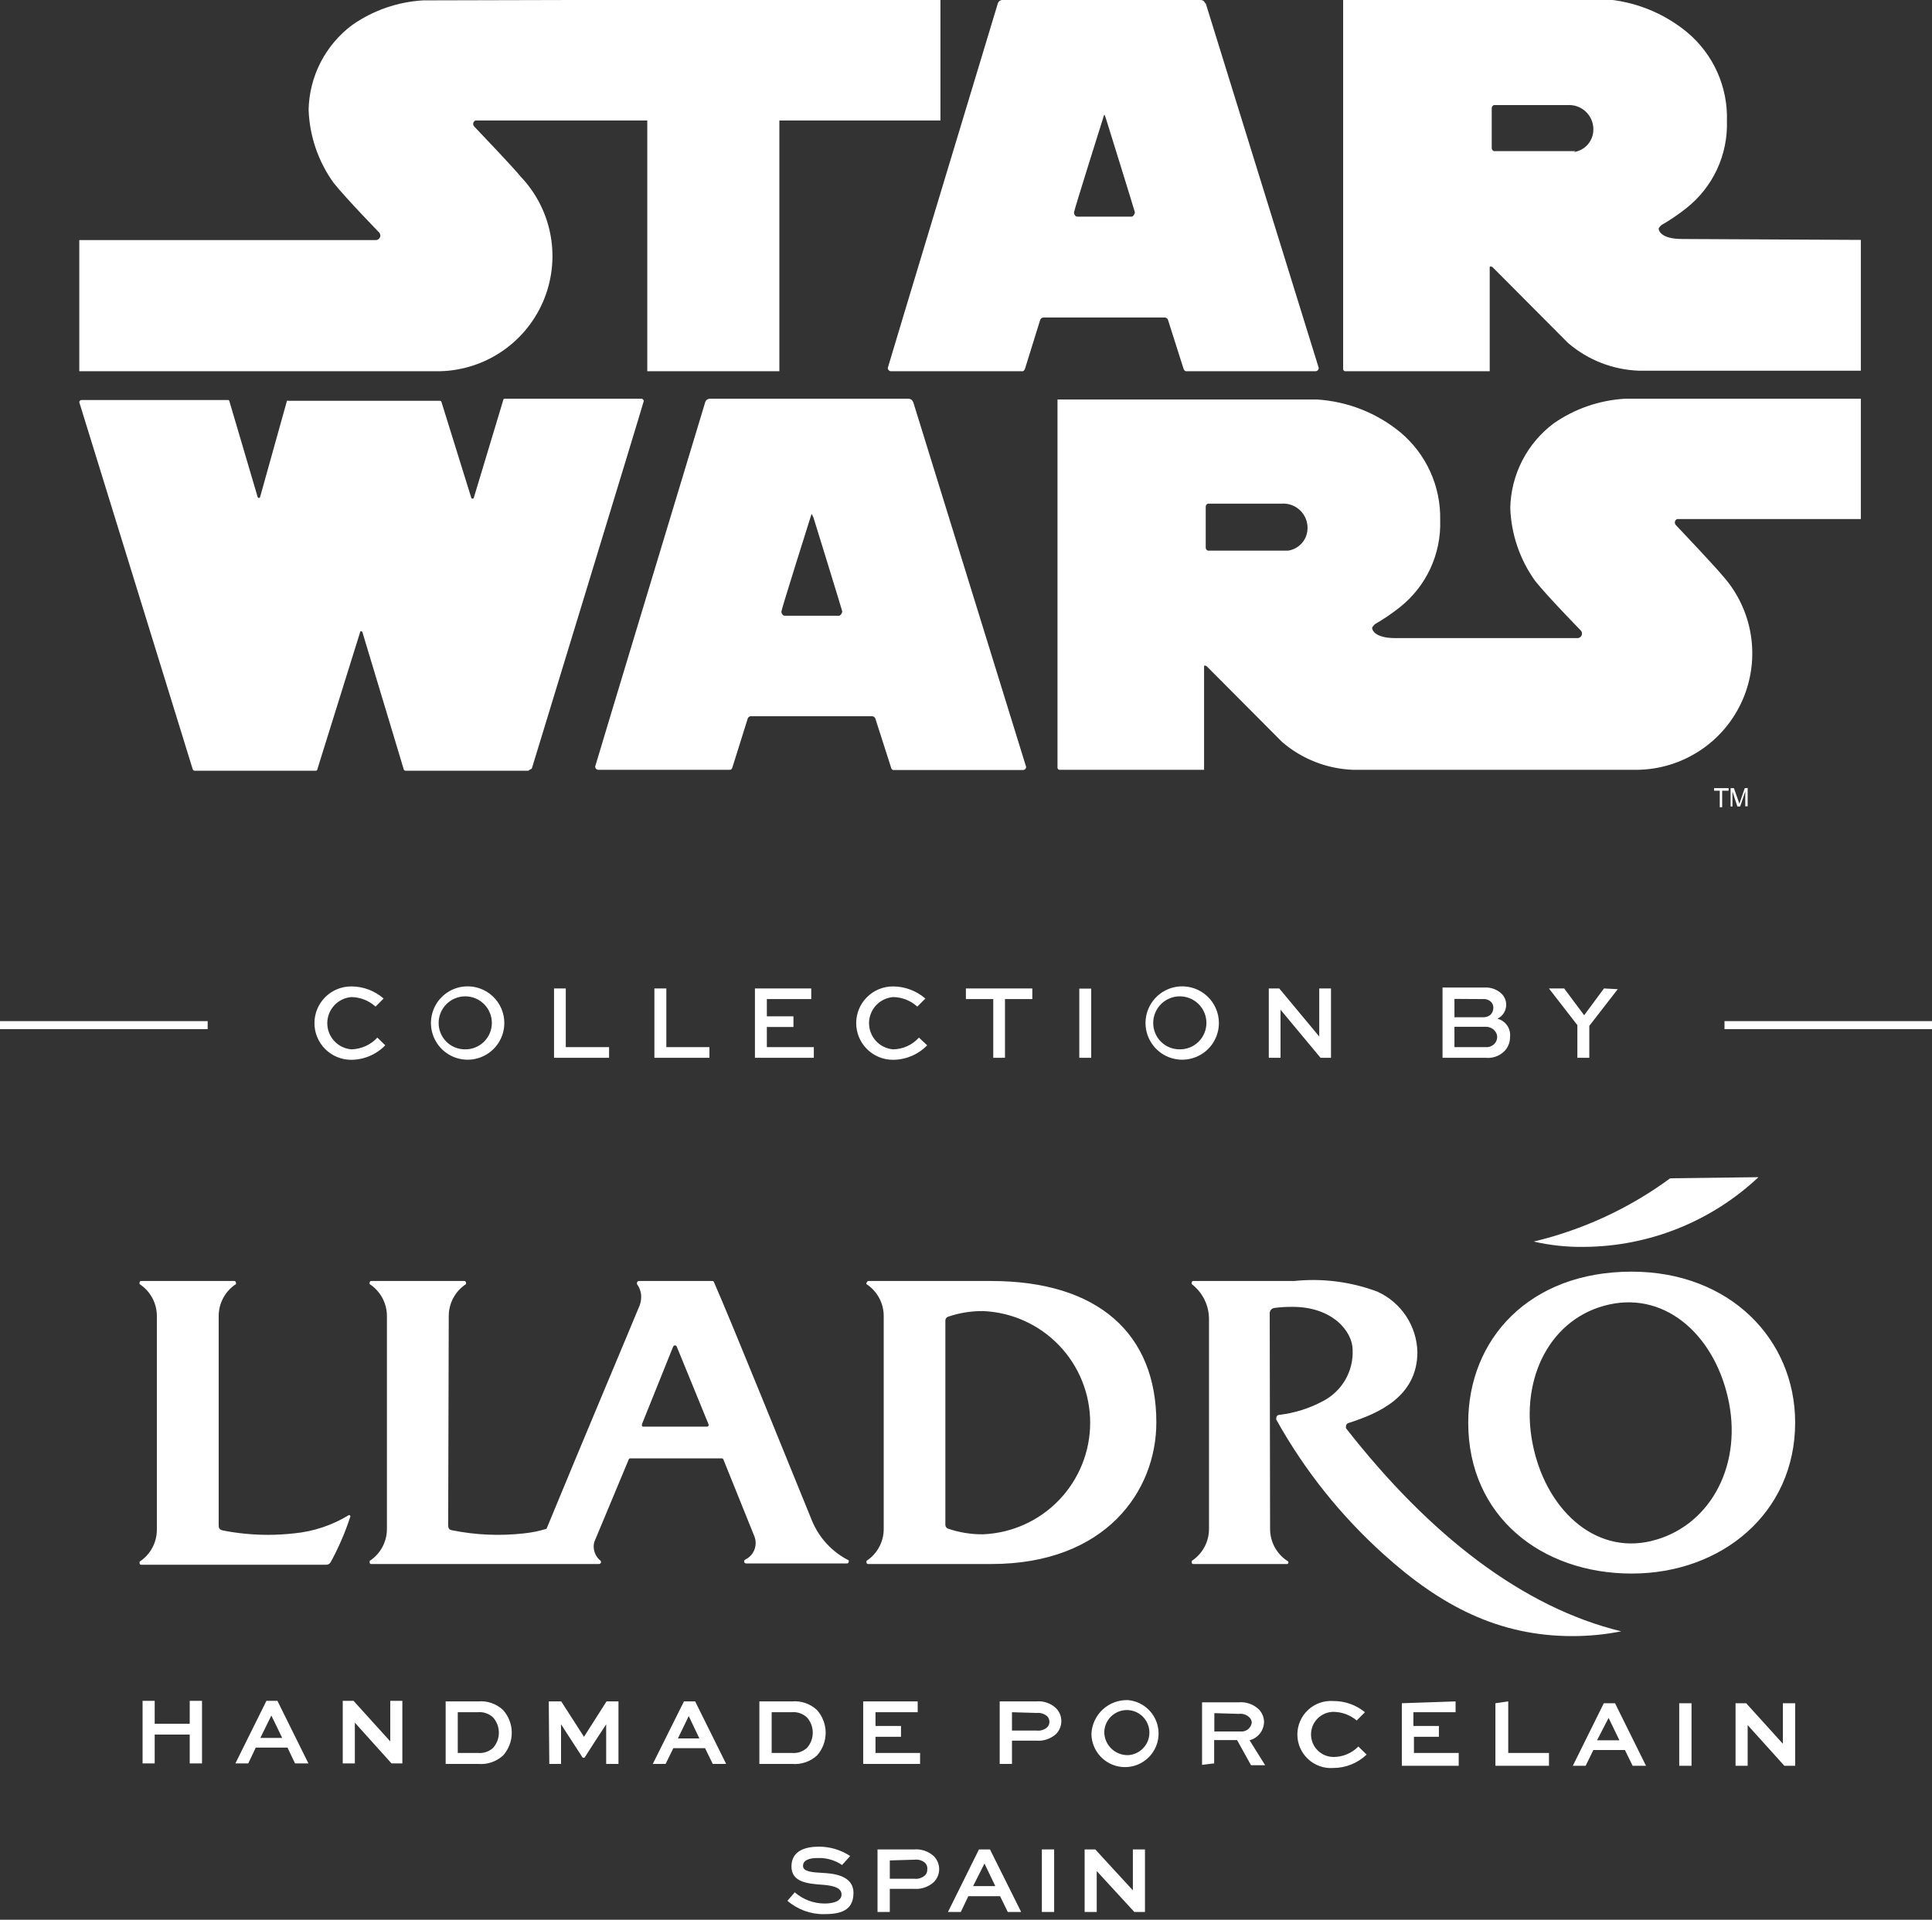 <svg width="163" height="162" viewBox="0 0 163 162" fill="none" xmlns="http://www.w3.org/2000/svg">
<rect x="0" y="0" width="163" height="162" fill="#333333" stroke="none"/>
<g clip-path="url(#clip0_28_10)">
<path d="M145.838 66.51V66.726H145.296V68.119H145.095V66.726H144.615V66.51H145.838ZM147.2 66.51L146.751 67.825L146.287 66.51H146.008V68.057H146.163V66.788L146.581 68.057H146.813L147.246 66.788V68.042H147.447V66.494L147.2 66.51ZM77.037 33.928C77.013 33.851 76.966 33.784 76.902 33.734C76.839 33.684 76.762 33.655 76.681 33.649H59.857C59.776 33.655 59.699 33.684 59.636 33.734C59.572 33.784 59.525 33.851 59.501 33.928C59.501 33.928 50.214 64.637 50.214 64.683C50.214 64.757 50.243 64.828 50.295 64.88C50.348 64.932 50.419 64.962 50.492 64.962H61.621C61.664 64.945 61.702 64.918 61.732 64.882C61.761 64.847 61.782 64.805 61.791 64.76L63.092 60.612C63.112 60.563 63.147 60.521 63.191 60.491C63.234 60.461 63.286 60.444 63.339 60.442H73.601C73.655 60.449 73.707 60.469 73.75 60.502C73.793 60.534 73.828 60.578 73.849 60.628L75.18 64.776C75.187 64.822 75.206 64.865 75.236 64.901C75.266 64.937 75.306 64.963 75.35 64.977H86.293C86.329 64.979 86.365 64.974 86.399 64.962C86.433 64.949 86.463 64.93 86.49 64.906C86.516 64.881 86.536 64.851 86.551 64.818C86.565 64.785 86.572 64.75 86.572 64.714L77.053 33.944M70.846 51.96H66.203C66.048 51.96 65.924 51.774 65.924 51.604C65.924 51.434 68.37 43.679 68.37 43.679C68.463 43.385 68.463 43.385 68.494 43.385C68.494 43.385 68.494 43.385 68.633 43.679C68.633 43.679 71.063 51.542 71.063 51.604C71.063 51.666 70.939 51.96 70.784 51.96M141.519 43.803H156.997V33.649H137.077C134.928 33.777 132.855 34.495 131.087 35.724C129.974 36.557 129.066 37.632 128.43 38.868C127.795 40.105 127.449 41.469 127.419 42.859C127.495 45.087 128.233 47.243 129.539 49.05C130.623 50.397 133.378 53.214 133.378 53.214C133.434 53.285 133.466 53.371 133.471 53.461C133.471 53.564 133.43 53.662 133.357 53.735C133.285 53.808 133.186 53.848 133.084 53.848H117.745C115.888 53.848 115.764 53.09 115.764 52.997C115.764 52.904 115.996 52.672 115.996 52.672C116.738 52.246 117.447 51.765 118.116 51.233C119.215 50.359 120.093 49.24 120.682 47.967C121.27 46.693 121.553 45.298 121.506 43.896C121.538 42.487 121.253 41.09 120.671 39.806C120.09 38.523 119.227 37.387 118.147 36.482C116.146 34.837 113.675 33.867 111.089 33.711H89.219V64.791C89.223 64.838 89.244 64.881 89.278 64.913C89.313 64.944 89.358 64.962 89.404 64.962H101.586V56.232C101.586 56.077 101.818 56.232 101.818 56.232L108.164 62.609C109.836 64.049 111.948 64.879 114.154 64.962H138.145C140.034 64.936 141.875 64.366 143.448 63.321C145.022 62.276 146.26 60.799 147.017 59.068C147.773 57.337 148.014 55.425 147.711 53.56C147.409 51.696 146.576 49.958 145.311 48.555C144.646 47.75 141.968 44.917 141.411 44.329C141.378 44.3 141.352 44.264 141.333 44.224C141.314 44.184 141.304 44.141 141.303 44.097C141.299 44.033 141.317 43.969 141.354 43.916C141.39 43.863 141.443 43.823 141.504 43.803M108.737 46.465H101.911C101.855 46.448 101.807 46.413 101.773 46.365C101.739 46.318 101.723 46.26 101.725 46.202V42.766C101.723 42.708 101.739 42.65 101.773 42.603C101.807 42.555 101.855 42.52 101.911 42.503H108.102C108.384 42.479 108.668 42.515 108.936 42.607C109.204 42.699 109.45 42.846 109.658 43.038C109.866 43.23 110.032 43.463 110.145 43.723C110.258 43.982 110.316 44.263 110.315 44.546C110.32 45.01 110.157 45.461 109.855 45.813C109.553 46.166 109.134 46.398 108.675 46.465M44.58 65.039H34.209C34.18 65.037 34.152 65.027 34.128 65.011C34.103 64.995 34.084 64.972 34.07 64.946L30.588 53.384C30.588 53.384 30.588 53.276 30.479 53.276C30.371 53.276 30.386 53.276 30.371 53.384L26.78 64.9C26.78 64.9 26.78 65.039 26.641 65.039H16.425C16.386 65.037 16.348 65.022 16.317 64.997C16.287 64.972 16.265 64.938 16.255 64.9L6.689 33.944C6.689 33.894 6.709 33.847 6.744 33.812C6.779 33.777 6.826 33.758 6.875 33.758H19.258C19.258 33.758 19.335 33.758 19.351 33.851L21.734 41.93C21.738 41.956 21.751 41.98 21.771 41.997C21.791 42.014 21.816 42.023 21.843 42.023C21.871 42.023 21.899 42.012 21.919 41.991C21.939 41.971 21.951 41.944 21.951 41.915L24.211 33.82C24.225 33.813 24.241 33.809 24.257 33.809C24.273 33.809 24.289 33.813 24.303 33.82H37.119C37.147 33.821 37.173 33.831 37.195 33.847C37.218 33.864 37.234 33.887 37.243 33.913L39.751 41.977C39.755 42.007 39.769 42.034 39.792 42.054C39.815 42.074 39.844 42.085 39.874 42.085C39.874 42.085 39.967 42.085 39.983 41.977L42.459 33.758C42.459 33.758 42.459 33.649 42.568 33.649H54.176C54.176 33.649 54.316 33.742 54.316 33.835C54.316 33.928 44.889 64.791 44.889 64.791C44.878 64.829 44.855 64.862 44.825 64.886C44.795 64.911 44.758 64.927 44.719 64.931M79.344 -0.077V10.169H65.754V31.328H54.61V10.169H40.122C40.061 10.189 40.008 10.229 39.972 10.282C39.936 10.335 39.918 10.399 39.921 10.463C39.922 10.507 39.933 10.55 39.951 10.59C39.97 10.63 39.996 10.666 40.029 10.695C40.587 11.284 43.264 14.085 43.93 14.905C45.249 16.291 46.13 18.035 46.462 19.919C46.795 21.802 46.564 23.743 45.799 25.496C45.034 27.249 43.769 28.738 42.161 29.775C40.554 30.813 38.676 31.353 36.763 31.328H6.689V20.261H31.702C31.805 20.261 31.903 20.22 31.976 20.148C32.048 20.075 32.089 19.977 32.089 19.874C32.085 19.784 32.052 19.697 31.996 19.626C31.996 19.626 29.241 16.794 28.158 15.447C26.851 13.64 26.113 11.485 26.037 9.256C26.067 7.862 26.414 6.494 27.052 5.255C27.691 4.015 28.603 2.938 29.721 2.105C31.482 0.875 33.55 0.157 35.695 0.031L79.344 -0.077ZM141.937 20.168C140.064 20.168 139.941 19.41 139.941 19.301C139.941 19.193 140.173 18.992 140.173 18.992C140.915 18.566 141.624 18.085 142.293 17.552C143.393 16.679 144.274 15.561 144.866 14.287C145.457 13.014 145.742 11.619 145.698 10.216C145.744 8.79 145.463 7.373 144.879 6.072C144.294 4.771 143.42 3.621 142.324 2.709C140.325 1.067 137.863 0.093 135.282 -0.077H113.318V31.142C113.318 31.191 113.338 31.238 113.373 31.273C113.407 31.308 113.455 31.328 113.504 31.328H125.685V22.552C125.685 22.397 125.933 22.552 125.933 22.552L132.279 28.929C133.945 30.369 136.052 31.199 138.253 31.281H156.997V20.245L141.937 20.168ZM132.913 12.754H126.041C125.985 12.737 125.937 12.702 125.903 12.654C125.87 12.607 125.853 12.549 125.855 12.491V9.132C125.853 9.074 125.87 9.016 125.903 8.969C125.937 8.921 125.985 8.886 126.041 8.869H132.232C132.513 8.848 132.796 8.885 133.062 8.978C133.328 9.071 133.572 9.218 133.778 9.41C133.985 9.602 134.149 9.834 134.261 10.093C134.374 10.351 134.431 10.63 134.43 10.912C134.435 11.376 134.272 11.827 133.97 12.18C133.668 12.532 133.249 12.764 132.79 12.831M101.679 0.279C101.654 0.202 101.607 0.134 101.543 0.085C101.48 0.035 101.403 0.005 101.323 -2.45869e-07H84.544C84.464 0.005 84.387 0.035 84.324 0.085C84.26 0.134 84.213 0.202 84.188 0.279C84.188 0.279 74.901 30.987 74.901 31.049C74.901 31.123 74.931 31.194 74.983 31.246C75.035 31.298 75.106 31.328 75.18 31.328H86.293C86.339 31.308 86.379 31.278 86.411 31.241C86.444 31.203 86.467 31.159 86.479 31.111L87.764 26.978C87.786 26.926 87.823 26.881 87.869 26.849C87.916 26.816 87.97 26.796 88.027 26.793H98.289C98.343 26.799 98.394 26.82 98.438 26.852C98.481 26.885 98.515 26.928 98.537 26.978L99.852 31.111C99.865 31.159 99.888 31.203 99.92 31.241C99.952 31.278 99.993 31.308 100.038 31.328H110.981C111.055 31.328 111.126 31.298 111.178 31.246C111.23 31.194 111.26 31.123 111.26 31.049L101.725 0.279M95.534 18.28H90.89C90.72 18.28 90.612 18.094 90.612 17.924C90.612 17.753 93.057 9.999 93.057 9.999C93.135 9.705 93.166 9.689 93.181 9.689C93.197 9.689 93.181 9.689 93.305 9.999C93.305 9.999 95.751 17.862 95.751 17.924C95.751 17.986 95.642 18.28 95.472 18.28" fill="white"/>
<path d="M0 86.167H17.521V86.848H0V86.167ZM145.494 86.848H163.015V86.167H145.494V86.848ZM31.838 87.56C31.557 87.863 31.218 88.108 30.84 88.278C30.462 88.448 30.055 88.541 29.641 88.55C29.087 88.504 28.572 88.251 28.196 87.843C27.821 87.434 27.612 86.9 27.612 86.345C27.612 85.79 27.821 85.255 28.196 84.846C28.572 84.438 29.087 84.185 29.641 84.139C30.397 84.149 31.124 84.435 31.684 84.944L32.365 84.263C31.607 83.6 30.632 83.237 29.625 83.241C28.804 83.241 28.017 83.567 27.436 84.148C26.856 84.728 26.529 85.516 26.529 86.337C26.529 87.158 26.856 87.945 27.436 88.526C28.017 89.106 28.804 89.433 29.625 89.433C30.162 89.431 30.694 89.322 31.188 89.112C31.683 88.902 32.13 88.595 32.504 88.21L31.838 87.56ZM39.237 88.55C38.944 88.552 38.653 88.496 38.382 88.385C38.11 88.273 37.864 88.109 37.656 87.902C37.449 87.695 37.285 87.448 37.174 87.177C37.062 86.906 37.006 86.615 37.008 86.321C37.008 85.726 37.245 85.155 37.666 84.734C38.086 84.314 38.657 84.077 39.252 84.077C39.848 84.077 40.419 84.314 40.84 84.734C41.26 85.155 41.497 85.726 41.497 86.321C41.497 86.617 41.438 86.909 41.324 87.182C41.21 87.454 41.043 87.701 40.833 87.909C40.623 88.116 40.373 88.279 40.099 88.39C39.825 88.5 39.532 88.554 39.237 88.55ZM39.237 83.241C38.636 83.284 38.06 83.5 37.58 83.865C37.1 84.23 36.737 84.727 36.536 85.295C36.335 85.863 36.303 86.477 36.446 87.063C36.589 87.648 36.9 88.18 37.34 88.591C37.78 89.002 38.331 89.277 38.925 89.379C39.519 89.482 40.13 89.41 40.683 89.17C41.236 88.931 41.707 88.535 42.039 88.032C42.37 87.529 42.548 86.94 42.549 86.337C42.55 85.912 42.464 85.49 42.295 85.1C42.126 84.71 41.878 84.358 41.567 84.068C41.257 83.777 40.889 83.554 40.488 83.412C40.087 83.269 39.661 83.212 39.237 83.241ZM46.744 83.412V89.262H51.387V88.365H47.734V83.412H46.744ZM55.21 83.412V89.262H59.854V88.365H56.217V83.412H55.21ZM66.943 85.764H64.698V84.309H68.444V83.412H63.692V89.262H68.661V88.365H64.698V86.662H66.943V85.764ZM77.53 87.56C77.254 87.867 76.918 88.113 76.542 88.284C76.167 88.454 75.76 88.545 75.347 88.55C74.794 88.504 74.279 88.251 73.903 87.843C73.528 87.434 73.319 86.9 73.319 86.345C73.319 85.79 73.528 85.255 73.903 84.846C74.279 84.438 74.794 84.185 75.347 84.139C76.104 84.149 76.831 84.435 77.391 84.944L78.072 84.263C77.311 83.605 76.338 83.242 75.332 83.241C74.511 83.241 73.724 83.567 73.143 84.148C72.562 84.728 72.236 85.516 72.236 86.337C72.236 87.158 72.562 87.945 73.143 88.526C73.724 89.106 74.511 89.433 75.332 89.433C75.871 89.431 76.405 89.323 76.902 89.113C77.399 88.903 77.85 88.596 78.226 88.21L77.53 87.56ZM81.492 84.309H83.799V89.262H84.789V84.309H87.095V83.412H81.492V84.309ZM91.058 89.262H92.064V83.427H91.058V89.262ZM99.524 88.55C99.231 88.552 98.94 88.496 98.669 88.385C98.398 88.273 98.151 88.109 97.944 87.902C97.736 87.695 97.572 87.448 97.461 87.177C97.35 86.906 97.293 86.615 97.295 86.321C97.295 85.726 97.532 85.155 97.953 84.734C98.374 84.314 98.945 84.077 99.54 84.077C100.135 84.077 100.706 84.314 101.127 84.734C101.548 85.155 101.784 85.726 101.784 86.321C101.784 86.617 101.725 86.909 101.611 87.182C101.498 87.454 101.331 87.701 101.12 87.909C100.91 88.116 100.661 88.279 100.387 88.39C100.113 88.5 99.82 88.554 99.524 88.55ZM99.524 83.241C98.923 83.284 98.347 83.5 97.867 83.865C97.388 84.23 97.025 84.727 96.823 85.295C96.622 85.863 96.591 86.477 96.734 87.063C96.876 87.648 97.187 88.18 97.627 88.591C98.068 89.002 98.618 89.277 99.212 89.379C99.806 89.482 100.417 89.41 100.97 89.17C101.523 88.931 101.995 88.535 102.326 88.032C102.658 87.529 102.835 86.94 102.837 86.337C102.838 85.912 102.751 85.49 102.582 85.1C102.413 84.71 102.165 84.358 101.855 84.068C101.544 83.777 101.177 83.554 100.776 83.412C100.375 83.269 99.949 83.212 99.524 83.241ZM111.303 83.412V87.467L107.929 83.412H107.047V89.262H108.037V85.207L111.411 89.262H112.294V83.412H111.303ZM125.357 86.647C125.493 86.645 125.628 86.672 125.753 86.726C125.878 86.779 125.991 86.857 126.085 86.956C126.23 87.106 126.313 87.305 126.317 87.513C126.314 87.734 126.225 87.945 126.069 88.101C125.975 88.192 125.863 88.262 125.741 88.308C125.618 88.353 125.488 88.372 125.357 88.365H122.71V86.647H125.357ZM125.141 84.309C125.259 84.298 125.379 84.314 125.491 84.354C125.603 84.394 125.706 84.458 125.791 84.541C125.856 84.606 125.907 84.683 125.942 84.769C125.976 84.854 125.993 84.945 125.992 85.037C125.994 85.256 125.911 85.467 125.76 85.625C125.588 85.773 125.367 85.85 125.141 85.842H122.71V84.294L125.141 84.309ZM125.311 89.262C125.589 89.294 125.871 89.266 126.138 89.181C126.405 89.095 126.65 88.954 126.859 88.767C127.032 88.608 127.17 88.414 127.263 88.198C127.357 87.982 127.403 87.749 127.4 87.513C127.441 87.169 127.355 86.823 127.158 86.538C126.962 86.253 126.668 86.05 126.332 85.965C126.557 85.859 126.747 85.69 126.879 85.478C127.01 85.267 127.079 85.023 127.075 84.774C127.075 84.6 127.039 84.428 126.969 84.268C126.9 84.108 126.799 83.964 126.673 83.845C126.487 83.671 126.267 83.536 126.028 83.448C125.789 83.361 125.534 83.322 125.28 83.334H121.704V89.262H125.311ZM135.325 83.412L133.654 85.671L131.966 83.412H130.682L133.081 86.507V89.262H134.087V86.569L136.486 83.474L135.325 83.412Z" fill="white"/>
<path d="M71.046 157.381C70.432 156.964 69.698 156.757 68.957 156.793C68.291 156.793 67.749 156.963 67.749 157.459C67.749 157.954 68.554 158 69.39 158.047C70.226 158.093 72.006 158.217 72.006 159.734C72.006 161.251 70.876 161.529 69.529 161.529C68.394 161.544 67.293 161.142 66.434 160.4L67.053 159.688C67.753 160.296 68.648 160.631 69.576 160.632C70.365 160.632 71 160.4 71 159.873C71 159.347 70.427 159.13 69.452 159.053C68.198 158.96 66.774 158.867 66.774 157.505C66.774 156.143 68.012 155.834 69.065 155.834C70.011 155.826 70.938 156.101 71.727 156.623L71.046 157.381Z" fill="white"/>
<path d="M74.035 161.344V156.066H77.131C77.431 156.043 77.734 156.081 78.018 156.18C78.303 156.278 78.565 156.435 78.787 156.638C78.93 156.783 79.044 156.955 79.121 157.143C79.198 157.332 79.237 157.534 79.236 157.737C79.234 158.143 79.073 158.533 78.787 158.821C78.562 159.025 78.298 159.181 78.01 159.28C77.723 159.378 77.418 159.417 77.115 159.394H75.072V161.344H74.035ZM75.072 156.994V158.542H77.146C77.305 158.56 77.465 158.544 77.617 158.496C77.769 158.448 77.909 158.369 78.028 158.264C78.094 158.205 78.145 158.134 78.18 158.054C78.215 157.973 78.232 157.887 78.23 157.799C78.249 157.695 78.244 157.587 78.214 157.485C78.185 157.383 78.132 157.289 78.059 157.211C77.938 157.104 77.795 157.024 77.641 156.975C77.486 156.927 77.323 156.913 77.162 156.933L75.072 156.994Z" fill="white"/>
<path d="M82.594 156.066H83.523L86.154 161.344H85.024L84.374 160.013H81.697L81.062 161.344H79.978L82.594 156.066ZM82.099 159.161H83.972L83.059 157.258L82.099 159.161Z" fill="white"/>
<path d="M88.937 156.066H87.9V161.344H88.937V156.066Z" fill="white"/>
<path d="M96.6 156.066V161.344H95.702L92.545 157.908H92.529V161.344H91.508V156.066H92.406L95.563 159.502H95.579V156.066H96.6Z" fill="white"/>
<path d="M37.813 128.716C37.813 129.025 37.953 129.103 38.139 129.134C40.135 129.537 42.182 129.626 44.206 129.397C44.852 129.331 45.489 129.201 46.11 129.01C49.298 121.271 53.059 112.371 53.973 110.142C54.052 109.924 54.094 109.694 54.096 109.461C54.102 109.066 53.977 108.679 53.74 108.362C53.734 108.332 53.734 108.3 53.74 108.269C53.74 108.227 53.756 108.186 53.785 108.154C53.813 108.123 53.853 108.103 53.895 108.099H60.086C60.121 108.094 60.156 108.103 60.185 108.123C60.214 108.143 60.234 108.173 60.241 108.207C61.789 111.721 66.711 123.949 68.507 128.329C69.106 129.777 70.204 130.963 71.602 131.672C71.613 131.691 71.619 131.712 71.619 131.734C71.619 131.756 71.613 131.777 71.602 131.796C71.602 131.814 71.599 131.832 71.591 131.849C71.585 131.866 71.574 131.882 71.561 131.895C71.548 131.907 71.533 131.918 71.516 131.925C71.499 131.932 71.481 131.935 71.463 131.935H62.95C62.905 131.935 62.861 131.917 62.83 131.885C62.798 131.854 62.78 131.81 62.78 131.765C62.777 131.733 62.785 131.701 62.801 131.673C62.818 131.645 62.843 131.623 62.873 131.61C63.133 131.486 63.355 131.291 63.511 131.048C63.666 130.804 63.751 130.522 63.755 130.233C63.757 130.032 63.72 129.832 63.646 129.645L61.031 123.159C61.021 123.133 61.005 123.111 60.983 123.094C60.961 123.078 60.934 123.068 60.907 123.066H53.168C53.14 123.066 53.112 123.074 53.09 123.091C53.067 123.108 53.051 123.132 53.044 123.159L50.196 129.985C50.121 130.156 50.084 130.341 50.088 130.527C50.092 130.745 50.142 130.96 50.236 131.158C50.329 131.355 50.463 131.53 50.629 131.672C50.653 131.687 50.672 131.708 50.685 131.732C50.699 131.757 50.706 131.784 50.707 131.812C50.707 131.857 50.689 131.9 50.657 131.932C50.625 131.964 50.582 131.982 50.536 131.982H31.313C31.295 131.982 31.277 131.978 31.261 131.971C31.245 131.964 31.231 131.953 31.219 131.94C31.207 131.927 31.199 131.911 31.193 131.895C31.188 131.878 31.187 131.86 31.189 131.842C31.189 131.842 31.189 131.734 31.189 131.719C31.638 131.424 32.006 131.022 32.261 130.549C32.515 130.076 32.646 129.547 32.644 129.01V111.071C32.646 110.534 32.515 110.005 32.261 109.532C32.006 109.059 31.638 108.657 31.189 108.362C31.173 108.322 31.173 108.278 31.189 108.238C31.187 108.221 31.188 108.203 31.193 108.186C31.199 108.169 31.207 108.154 31.219 108.141C31.231 108.127 31.245 108.117 31.261 108.11C31.277 108.103 31.295 108.099 31.313 108.099H39.175C39.212 108.099 39.248 108.114 39.274 108.14C39.3 108.166 39.315 108.201 39.315 108.238C39.329 108.278 39.329 108.322 39.315 108.362C38.866 108.657 38.497 109.059 38.243 109.532C37.989 110.005 37.857 110.534 37.86 111.071L37.813 128.716ZM59.777 120.187L57.099 113.64C57.089 113.608 57.068 113.579 57.04 113.56C57.012 113.54 56.978 113.53 56.944 113.532C56.911 113.534 56.879 113.546 56.852 113.565C56.825 113.584 56.803 113.61 56.79 113.64L54.158 120.187C54.158 120.327 54.158 120.389 54.282 120.389H59.669C59.703 120.385 59.734 120.369 59.757 120.343C59.78 120.317 59.792 120.284 59.792 120.249L59.777 120.187ZM137.663 132.787C145.278 132.787 151.454 127.663 151.454 120.048C151.454 113.006 145.928 107.31 137.663 107.31C129.026 107.31 123.872 113.006 123.872 120.048C123.872 127.973 130.063 132.787 137.663 132.787ZM129.289 121.751C128.237 116.256 130.837 111.164 135.774 110.08C140.712 108.997 144.829 112.913 145.882 118.423C146.934 123.933 144.117 128.902 139.288 130.047C134.459 131.192 130.342 127.261 129.289 121.751ZM107.155 129.01C107.153 129.547 107.284 130.076 107.539 130.549C107.793 131.022 108.161 131.424 108.61 131.719C108.638 131.728 108.661 131.746 108.678 131.77C108.695 131.793 108.704 131.821 108.704 131.85C108.704 131.879 108.695 131.907 108.678 131.931C108.661 131.955 108.638 131.972 108.61 131.982H100.686C100.667 131.984 100.647 131.982 100.629 131.976C100.611 131.97 100.595 131.96 100.581 131.947C100.568 131.933 100.558 131.917 100.552 131.899C100.545 131.881 100.544 131.861 100.546 131.842C100.546 131.842 100.546 131.734 100.546 131.719C100.995 131.424 101.364 131.022 101.618 130.549C101.872 130.076 102.004 129.547 102.001 129.01V111.349C102.007 110.773 101.879 110.203 101.626 109.684C101.374 109.166 101.004 108.713 100.546 108.362C100.531 108.322 100.531 108.278 100.546 108.238C100.544 108.219 100.545 108.2 100.552 108.182C100.558 108.164 100.568 108.148 100.581 108.134C100.595 108.121 100.611 108.111 100.629 108.104C100.647 108.098 100.667 108.096 100.686 108.099H109.183C111.563 107.851 113.969 108.158 116.21 108.997C117.194 109.444 118.031 110.158 118.628 111.059C119.225 111.959 119.556 113.009 119.584 114.089C119.584 117.881 116.257 119.29 113.78 120.079C113.72 120.093 113.666 120.126 113.627 120.174C113.587 120.221 113.565 120.281 113.563 120.342C113.545 120.403 113.545 120.467 113.563 120.528C120.637 129.583 128.5 135.65 136.78 137.662C135.425 137.931 134.046 138.066 132.663 138.065C126.395 138.065 121.519 135.48 116.736 131.161C113.112 127.9 110.052 124.061 107.682 119.801C107.666 119.755 107.666 119.706 107.682 119.661C107.68 119.629 107.684 119.596 107.694 119.565C107.705 119.534 107.721 119.506 107.743 119.481C107.765 119.457 107.791 119.437 107.82 119.423C107.849 119.408 107.881 119.4 107.914 119.398C109.209 119.247 110.464 118.854 111.613 118.237C112.399 117.831 113.052 117.209 113.497 116.444C113.941 115.679 114.157 114.803 114.121 113.919C114.121 112.371 112.433 110.281 109.059 110.281C108.542 110.275 108.024 110.306 107.511 110.374C107.406 110.389 107.309 110.441 107.238 110.52C107.167 110.599 107.127 110.701 107.124 110.808L107.155 129.01ZM73.103 108.238C73.094 108.258 73.089 108.279 73.089 108.3C73.089 108.322 73.094 108.343 73.103 108.362C73.553 108.657 73.921 109.059 74.175 109.532C74.429 110.005 74.561 110.534 74.558 111.071V129.01C74.561 129.547 74.429 130.076 74.175 130.549C73.921 131.022 73.553 131.424 73.103 131.719C73.103 131.719 73.103 131.719 73.103 131.842C73.103 131.861 73.107 131.879 73.114 131.896C73.121 131.913 73.131 131.928 73.144 131.941C73.157 131.954 73.173 131.964 73.189 131.971C73.206 131.978 73.225 131.982 73.243 131.982H83.629C93.318 131.982 97.559 125.791 97.559 120.033C97.559 112.588 92.683 108.099 83.629 108.099H73.274C73.255 108.099 73.237 108.103 73.221 108.11C73.204 108.117 73.188 108.127 73.175 108.14C73.162 108.153 73.152 108.168 73.145 108.185C73.138 108.202 73.135 108.22 73.135 108.238M79.976 128.994C79.913 128.97 79.859 128.928 79.821 128.873C79.782 128.817 79.761 128.752 79.759 128.685V111.427C79.761 111.36 79.782 111.294 79.821 111.239C79.859 111.184 79.913 111.142 79.976 111.117C80.927 110.791 81.927 110.629 82.932 110.637C85.364 110.736 87.663 111.771 89.349 113.527C91.035 115.283 91.976 117.622 91.976 120.056C91.976 122.49 91.035 124.829 89.349 126.585C87.663 128.34 85.364 129.376 82.932 129.474C81.927 129.483 80.927 129.32 79.976 128.994ZM140.913 99.431C137.47 101.963 133.554 103.779 129.397 104.771C130.803 105.094 132.243 105.244 133.685 105.22C139.142 105.177 144.382 103.077 148.358 99.338L140.913 99.431ZM18.713 129.134C19.998 129.389 21.304 129.519 22.614 129.521C23.343 129.518 24.072 129.477 24.796 129.397C26.442 129.242 28.03 128.712 29.44 127.849C29.47 127.849 29.499 127.86 29.522 127.88C29.545 127.9 29.56 127.927 29.564 127.957C29.133 129.291 28.579 130.581 27.907 131.812C27.87 131.882 27.815 131.941 27.747 131.982C27.678 132.023 27.6 132.044 27.52 132.044H11.918C11.9 132.046 11.88 132.044 11.862 132.038C11.844 132.032 11.828 132.022 11.814 132.009C11.801 131.995 11.791 131.979 11.785 131.961C11.778 131.943 11.777 131.923 11.779 131.904C11.779 131.904 11.779 131.796 11.779 131.781C12.228 131.486 12.597 131.084 12.851 130.611C13.105 130.138 13.237 129.609 13.234 129.072V111.071C13.237 110.534 13.105 110.005 12.851 109.532C12.597 109.059 12.228 108.657 11.779 108.362C11.764 108.322 11.764 108.278 11.779 108.238C11.777 108.219 11.778 108.2 11.785 108.182C11.791 108.164 11.801 108.148 11.814 108.134C11.828 108.121 11.844 108.111 11.862 108.104C11.88 108.098 11.9 108.096 11.918 108.099H19.766C19.803 108.099 19.838 108.114 19.864 108.14C19.891 108.166 19.905 108.201 19.905 108.238C19.919 108.278 19.919 108.322 19.905 108.362C19.456 108.657 19.088 109.059 18.834 109.532C18.579 110.005 18.448 110.534 18.45 111.071V128.716C18.45 129.025 18.59 129.103 18.775 129.134" fill="white"/>
<path d="M16.007 143.528V145.463H13.051V143.528H12.029V148.807H13.051V146.376H16.007V148.807H17.044V143.528H16.007ZM22.895 144.767L23.808 146.655H21.966L22.895 144.767ZM22.477 143.528L19.861 148.807H20.945L21.579 147.475H24.257L24.892 148.807H26.021L23.406 143.528H22.477ZM32.925 143.528V146.949L29.829 143.528H28.916V148.807H29.938V145.37L33.033 148.807H33.946V143.528H32.925ZM40.292 147.924C40.53 147.95 40.77 147.925 40.997 147.85C41.224 147.775 41.432 147.653 41.608 147.491C41.918 147.138 42.089 146.684 42.089 146.214C42.089 145.744 41.918 145.29 41.608 144.937C41.434 144.771 41.227 144.645 40.999 144.568C40.772 144.49 40.531 144.463 40.292 144.488H38.621V147.924H40.292ZM37.599 148.853V143.575H40.339C40.721 143.541 41.106 143.588 41.469 143.714C41.832 143.839 42.164 144.04 42.444 144.302C42.916 144.83 43.177 145.514 43.177 146.222C43.177 146.93 42.916 147.613 42.444 148.141C42.163 148.396 41.832 148.592 41.473 148.714C41.114 148.837 40.733 148.884 40.354 148.853H37.599ZM46.344 148.853H47.335V145.51L49.161 148.327H49.316C49.92 147.383 50.523 146.438 51.142 145.51V148.853H52.179V143.575H51.173L49.27 146.562L47.35 143.575H46.298L46.344 148.853ZM58.108 144.813L59.005 146.701H57.194L58.108 144.813ZM57.705 143.575L55.074 148.853H56.157L56.807 147.522H59.485L60.135 148.853H61.265L58.649 143.575H57.705ZM66.775 147.924C67.013 147.95 67.253 147.925 67.48 147.85C67.707 147.775 67.915 147.653 68.091 147.491C68.401 147.138 68.572 146.684 68.572 146.214C68.572 145.744 68.401 145.29 68.091 144.937C67.917 144.772 67.709 144.647 67.482 144.569C67.255 144.492 67.014 144.464 66.775 144.488H65.104V147.924H66.775ZM64.067 148.853V143.575H66.822C67.204 143.541 67.589 143.588 67.952 143.714C68.315 143.839 68.647 144.04 68.927 144.302C69.399 144.83 69.66 145.514 69.66 146.222C69.66 146.93 69.399 147.613 68.927 148.141C68.646 148.396 68.316 148.592 67.956 148.714C67.597 148.837 67.216 148.884 66.837 148.853H64.067ZM72.827 143.575V148.853H77.626V147.924H73.864V146.562H76.016V145.649H73.864V144.488H77.424V143.575H72.827ZM85.38 144.488V146.036H87.454C87.611 146.055 87.771 146.042 87.923 145.997C88.075 145.952 88.216 145.875 88.336 145.773C88.403 145.712 88.455 145.638 88.49 145.555C88.525 145.472 88.541 145.383 88.538 145.293C88.537 145.128 88.477 144.968 88.367 144.844C88.247 144.735 88.104 144.652 87.95 144.602C87.795 144.551 87.632 144.533 87.47 144.55L85.38 144.488ZM84.343 148.853V143.575H87.439C87.74 143.548 88.043 143.585 88.328 143.684C88.614 143.782 88.875 143.94 89.095 144.148C89.381 144.436 89.542 144.825 89.544 145.231C89.545 145.435 89.506 145.637 89.429 145.825C89.352 146.014 89.238 146.185 89.095 146.33C88.869 146.532 88.604 146.686 88.317 146.782C88.029 146.878 87.725 146.914 87.423 146.887H85.38V148.853H84.343ZM95.178 148.11C95.549 148.089 95.906 147.959 96.204 147.738C96.503 147.516 96.73 147.212 96.858 146.863C96.985 146.514 97.008 146.135 96.922 145.773C96.837 145.411 96.648 145.082 96.378 144.826C96.108 144.571 95.769 144.4 95.403 144.335C95.037 144.27 94.66 144.313 94.318 144.46C93.976 144.607 93.685 144.85 93.48 145.161C93.276 145.471 93.166 145.834 93.166 146.206C93.182 146.725 93.402 147.216 93.779 147.573C94.156 147.929 94.659 148.123 95.178 148.11ZM95.178 143.467C95.725 143.518 96.245 143.726 96.675 144.068C97.105 144.409 97.427 144.868 97.601 145.389C97.775 145.91 97.794 146.47 97.656 147.001C97.517 147.532 97.227 148.012 96.821 148.382C96.415 148.751 95.91 148.995 95.368 149.083C94.826 149.171 94.27 149.099 93.768 148.877C93.266 148.654 92.839 148.291 92.54 147.831C92.24 147.37 92.082 146.833 92.082 146.284C92.126 145.502 92.475 144.769 93.054 144.242C93.633 143.715 94.395 143.437 95.178 143.467ZM102.452 144.566V146.113H104.666C104.889 146.135 105.111 146.07 105.287 145.932C105.463 145.793 105.579 145.592 105.61 145.37C105.604 145.208 105.538 145.053 105.424 144.937C105.306 144.818 105.162 144.729 105.004 144.675C104.846 144.621 104.677 144.605 104.511 144.627L102.452 144.566ZM101.415 148.93V143.652H104.511C104.818 143.626 105.127 143.664 105.418 143.766C105.708 143.867 105.974 144.029 106.198 144.24C106.48 144.525 106.641 144.908 106.647 145.308C106.639 145.664 106.515 146.007 106.294 146.287C106.074 146.566 105.768 146.766 105.424 146.856L106.74 148.961H105.548L104.372 146.841H102.437V148.807L101.415 148.93ZM114.603 147.383C114.33 147.661 114.005 147.882 113.646 148.033C113.288 148.185 112.903 148.263 112.513 148.265C112.008 148.265 111.524 148.064 111.167 147.707C110.81 147.35 110.609 146.866 110.609 146.361C110.609 145.856 110.81 145.372 111.167 145.015C111.524 144.658 112.008 144.457 112.513 144.457C113.228 144.467 113.917 144.724 114.463 145.185L115.16 144.488C114.41 143.872 113.468 143.538 112.498 143.544C112.109 143.515 111.719 143.567 111.351 143.696C110.984 143.825 110.646 144.028 110.361 144.293C110.076 144.558 109.848 144.879 109.692 145.237C109.536 145.594 109.456 145.979 109.456 146.369C109.456 146.758 109.536 147.144 109.692 147.501C109.848 147.858 110.076 148.179 110.361 148.444C110.646 148.709 110.984 148.913 111.351 149.042C111.719 149.171 112.109 149.222 112.498 149.193C113.542 149.19 114.545 148.786 115.299 148.064L114.603 147.383ZM118.271 143.73V149.008H123.069V147.924H119.293V146.562H121.398V145.649H119.246V144.488H122.806V143.575L118.271 143.73ZM126.165 143.73V149.008H130.685V147.924H127.248V143.575L126.165 143.73ZM135.715 144.968L136.628 146.856H134.74L135.715 144.968ZM135.312 143.73L132.697 149.008H133.78L134.43 147.677H137.092L137.743 149.008H138.872L136.257 143.73H135.312ZM141.674 149.008H142.711V143.73H141.674V149.008ZM150.419 143.73V147.15L147.323 143.73H146.426V149.008H147.447V145.572L150.543 149.008H151.456V143.73H150.419Z" fill="white"/>
</g>
<defs>
<clipPath id="clip0_28_10">
<rect width="163" height="161.53" fill="white"/>
</clipPath>
</defs>
</svg>
